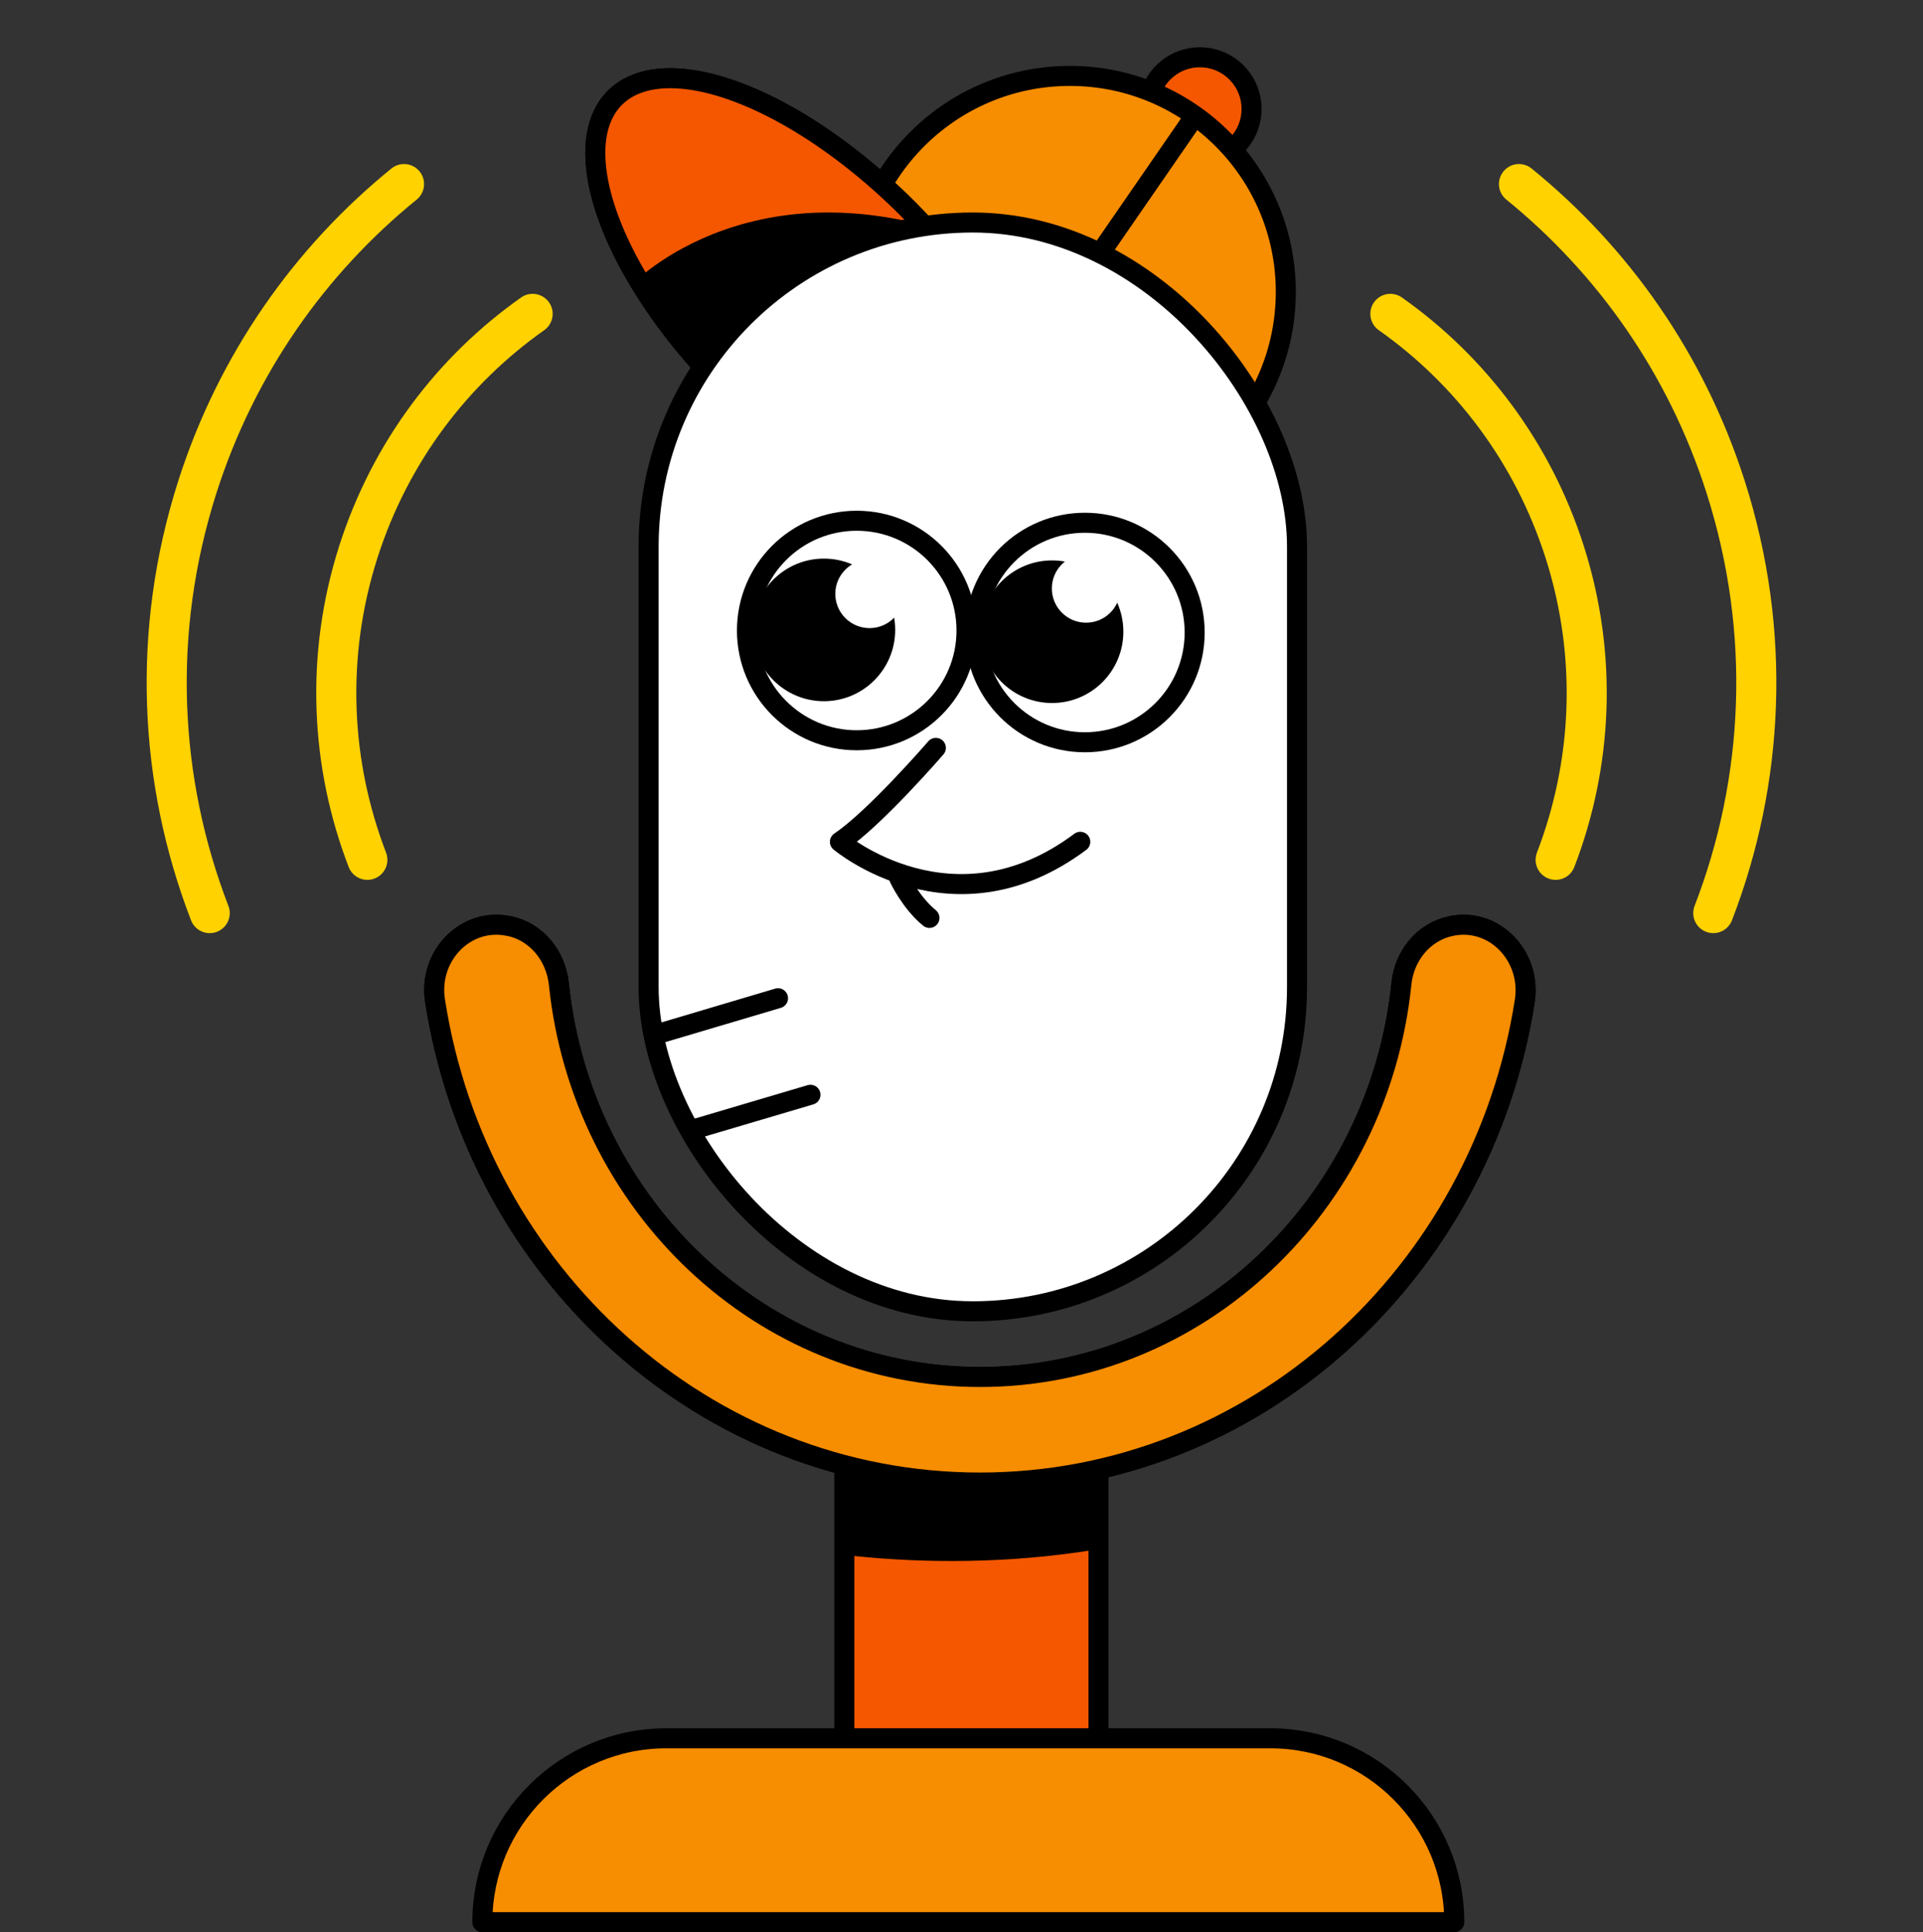 <?xml version="1.0" encoding="UTF-8"?>
<svg xmlns="http://www.w3.org/2000/svg" xmlns:xlink="http://www.w3.org/1999/xlink" id="Layer_2" data-name="Layer 2" viewBox="0 0 96 96.48">
  <rect x="0" y="0" width="96" height="96.48" fill="#333333" stroke="none"/>
  <defs>
    <style>
      .cls-1, .cls-2, .cls-3 {
        fill: none;
      }

      .cls-4 {
        fill: #ffd200;
      }

      .cls-4, .cls-5, .cls-6, .cls-7, .cls-2, .cls-8, .cls-9, .cls-10 {
        stroke: #000;
      }

      .cls-4, .cls-5, .cls-6, .cls-7, .cls-2, .cls-3, .cls-10 {
        stroke-linecap: round;
        stroke-linejoin: round;
      }

      .cls-5, .cls-11, .cls-9 {
        fill: #fff;
      }

      .cls-6, .cls-12 {
        fill: #f45700;
      }

      .cls-7 {
        fill: #f78d00;
      }

      .cls-13 {
        clip-path: url(#clippath);
      }

      .cls-8, .cls-9 {
        stroke-miterlimit: 10;
      }

      .cls-14 {
        clip-path: url(#clippath-1);
      }

      .cls-3 {
        stroke: #ffd200;
        stroke-width: 2px;
      }
    </style>
    <clipPath id="clippath">
      <ellipse class="cls-6" cx="40.74" cy="14.93" rx="6.42" ry="14.21" transform="translate(1.38 33.18) rotate(-45)"></ellipse>
    </clipPath>
    <clipPath id="clippath-1">
      <rect class="cls-1" x="42.15" y="69.5" width="12.69" height="17.46"></rect>
    </clipPath>
  </defs>
  <g id="Layer_2-2" data-name="Layer 2">
    <g>
      <rect class="cls-1" width="96" height="96"></rect>
      <g>
        <g>
          <path class="cls-3" d="m18.34,42.93c-1.83-4.76-2.12-10.15-.45-15.38,1.6-5,4.73-9.08,8.7-11.88"></path>
          <path class="cls-3" d="m10.47,45.59c-2.54-6.58-2.93-14.03-.62-21.27,1.97-6.17,5.64-11.33,10.32-15.13"></path>
          <path class="cls-3" d="m77.66,42.93c1.83-4.76,2.12-10.15.45-15.38-1.6-5-4.73-9.08-8.7-11.88"></path>
          <path class="cls-3" d="m85.53,45.59c2.54-6.58,2.93-14.03.62-21.27-1.97-6.17-5.64-11.33-10.32-15.13"></path>
        </g>
        <circle class="cls-6" cx="59.9" cy="5.44" r="2.58"></circle>
        <circle class="cls-7" cx="53.41" cy="14.57" r="10.78"></circle>
        <ellipse class="cls-4" cx="40.74" cy="14.93" rx="6.42" ry="14.21" transform="translate(1.38 33.18) rotate(-45)"></ellipse>
        <line class="cls-6" x1="59.57" y1="5.91" x2="55.16" y2="12.3"></line>
        <g>
          <ellipse class="cls-12" cx="40.74" cy="14.93" rx="6.42" ry="14.21" transform="translate(1.38 33.18) rotate(-45)"></ellipse>
          <g class="cls-13">
            <path class="cls-10" d="m31.83,14.62s6.14-6.51,17.38-1.8-2.51,12.01-2.51,12.01l-12.12-2.7-2.75-7.51Z"></path>
          </g>
          <ellipse class="cls-2" cx="40.74" cy="14.93" rx="6.42" ry="14.21" transform="translate(1.38 33.18) rotate(-45)"></ellipse>
        </g>
        <rect class="cls-6" x="42.15" y="69.5" width="12.69" height="17.46"></rect>
        <path class="cls-7" d="m33.26,86.79h30.16c5.07,0,9.18,4.12,9.18,9.18H24.08c0-5.07,4.12-9.18,9.18-9.18Z"></path>
        <rect class="cls-5" x="32.38" y="11.1" width="32.37" height="54.36" rx="16.18" ry="16.18" transform="translate(97.13 76.57) rotate(180)"></rect>
        <g class="cls-14">
          <path class="cls-10" d="m29.62,74.04c1.04.21,18.07,8.07,36.83-.85,18.76-8.92,2.78-5.95,2.78-5.95l-31.27,3.19-11.47-2.76,3.13,6.37Z"></path>
        </g>
        <path class="cls-6" d="m25.42,46.24c-2.16-.47-4.06,1.48-3.7,3.74,2.12,13.63,13.49,24.04,27.2,24.04s25.07-10.41,27.2-24.04c.35-2.26-1.55-4.21-3.7-3.74h0c-1.35.29-2.32,1.47-2.46,2.89-1.14,11.03-10.12,19.62-21.03,19.62s-19.89-8.59-21.03-19.62c-.15-1.42-1.12-2.6-2.46-2.89h0Z"></path>
        <path class="cls-7" d="m25.42,46.24c-2.16-.47-4.06,1.48-3.7,3.74,2.12,13.63,13.49,24.04,27.2,24.04s25.07-10.41,27.2-24.04c.35-2.26-1.55-4.21-3.7-3.74h0c-1.35.29-2.32,1.47-2.46,2.89-1.14,11.03-10.12,19.62-21.03,19.62s-19.89-8.59-21.03-19.62c-.15-1.42-1.12-2.6-2.46-2.89h0Z"></path>
        <line class="cls-6" x1="32.88" y1="51.61" x2="38.84" y2="49.84"></line>
        <line class="cls-6" x1="34.65" y1="56.38" x2="40.46" y2="54.66"></line>
        <g>
          <g>
            <circle class="cls-9" cx="42.77" cy="31.48" r="5.48"></circle>
            <circle class="cls-8" cx="41.13" cy="31.45" r="3.06"></circle>
          </g>
          <g>
            <circle class="cls-9" cx="54.16" cy="31.58" r="5.48"></circle>
            <circle class="cls-8" cx="52.52" cy="31.54" r="3.06"></circle>
          </g>
          <path class="cls-2" d="m46.72,37.34s-3.05,3.53-4.79,4.69c0,0,5.65,4.75,12,0"></path>
          <circle class="cls-11" cx="43.41" cy="29.65" r="1.71"></circle>
          <circle class="cls-11" cx="54.22" cy="29.38" r="1.71"></circle>
          <path class="cls-2" d="m44.89,43.84s.57,1.22,1.51,1.99"></path>
        </g>
      </g>
    </g>
  </g>
</svg>
